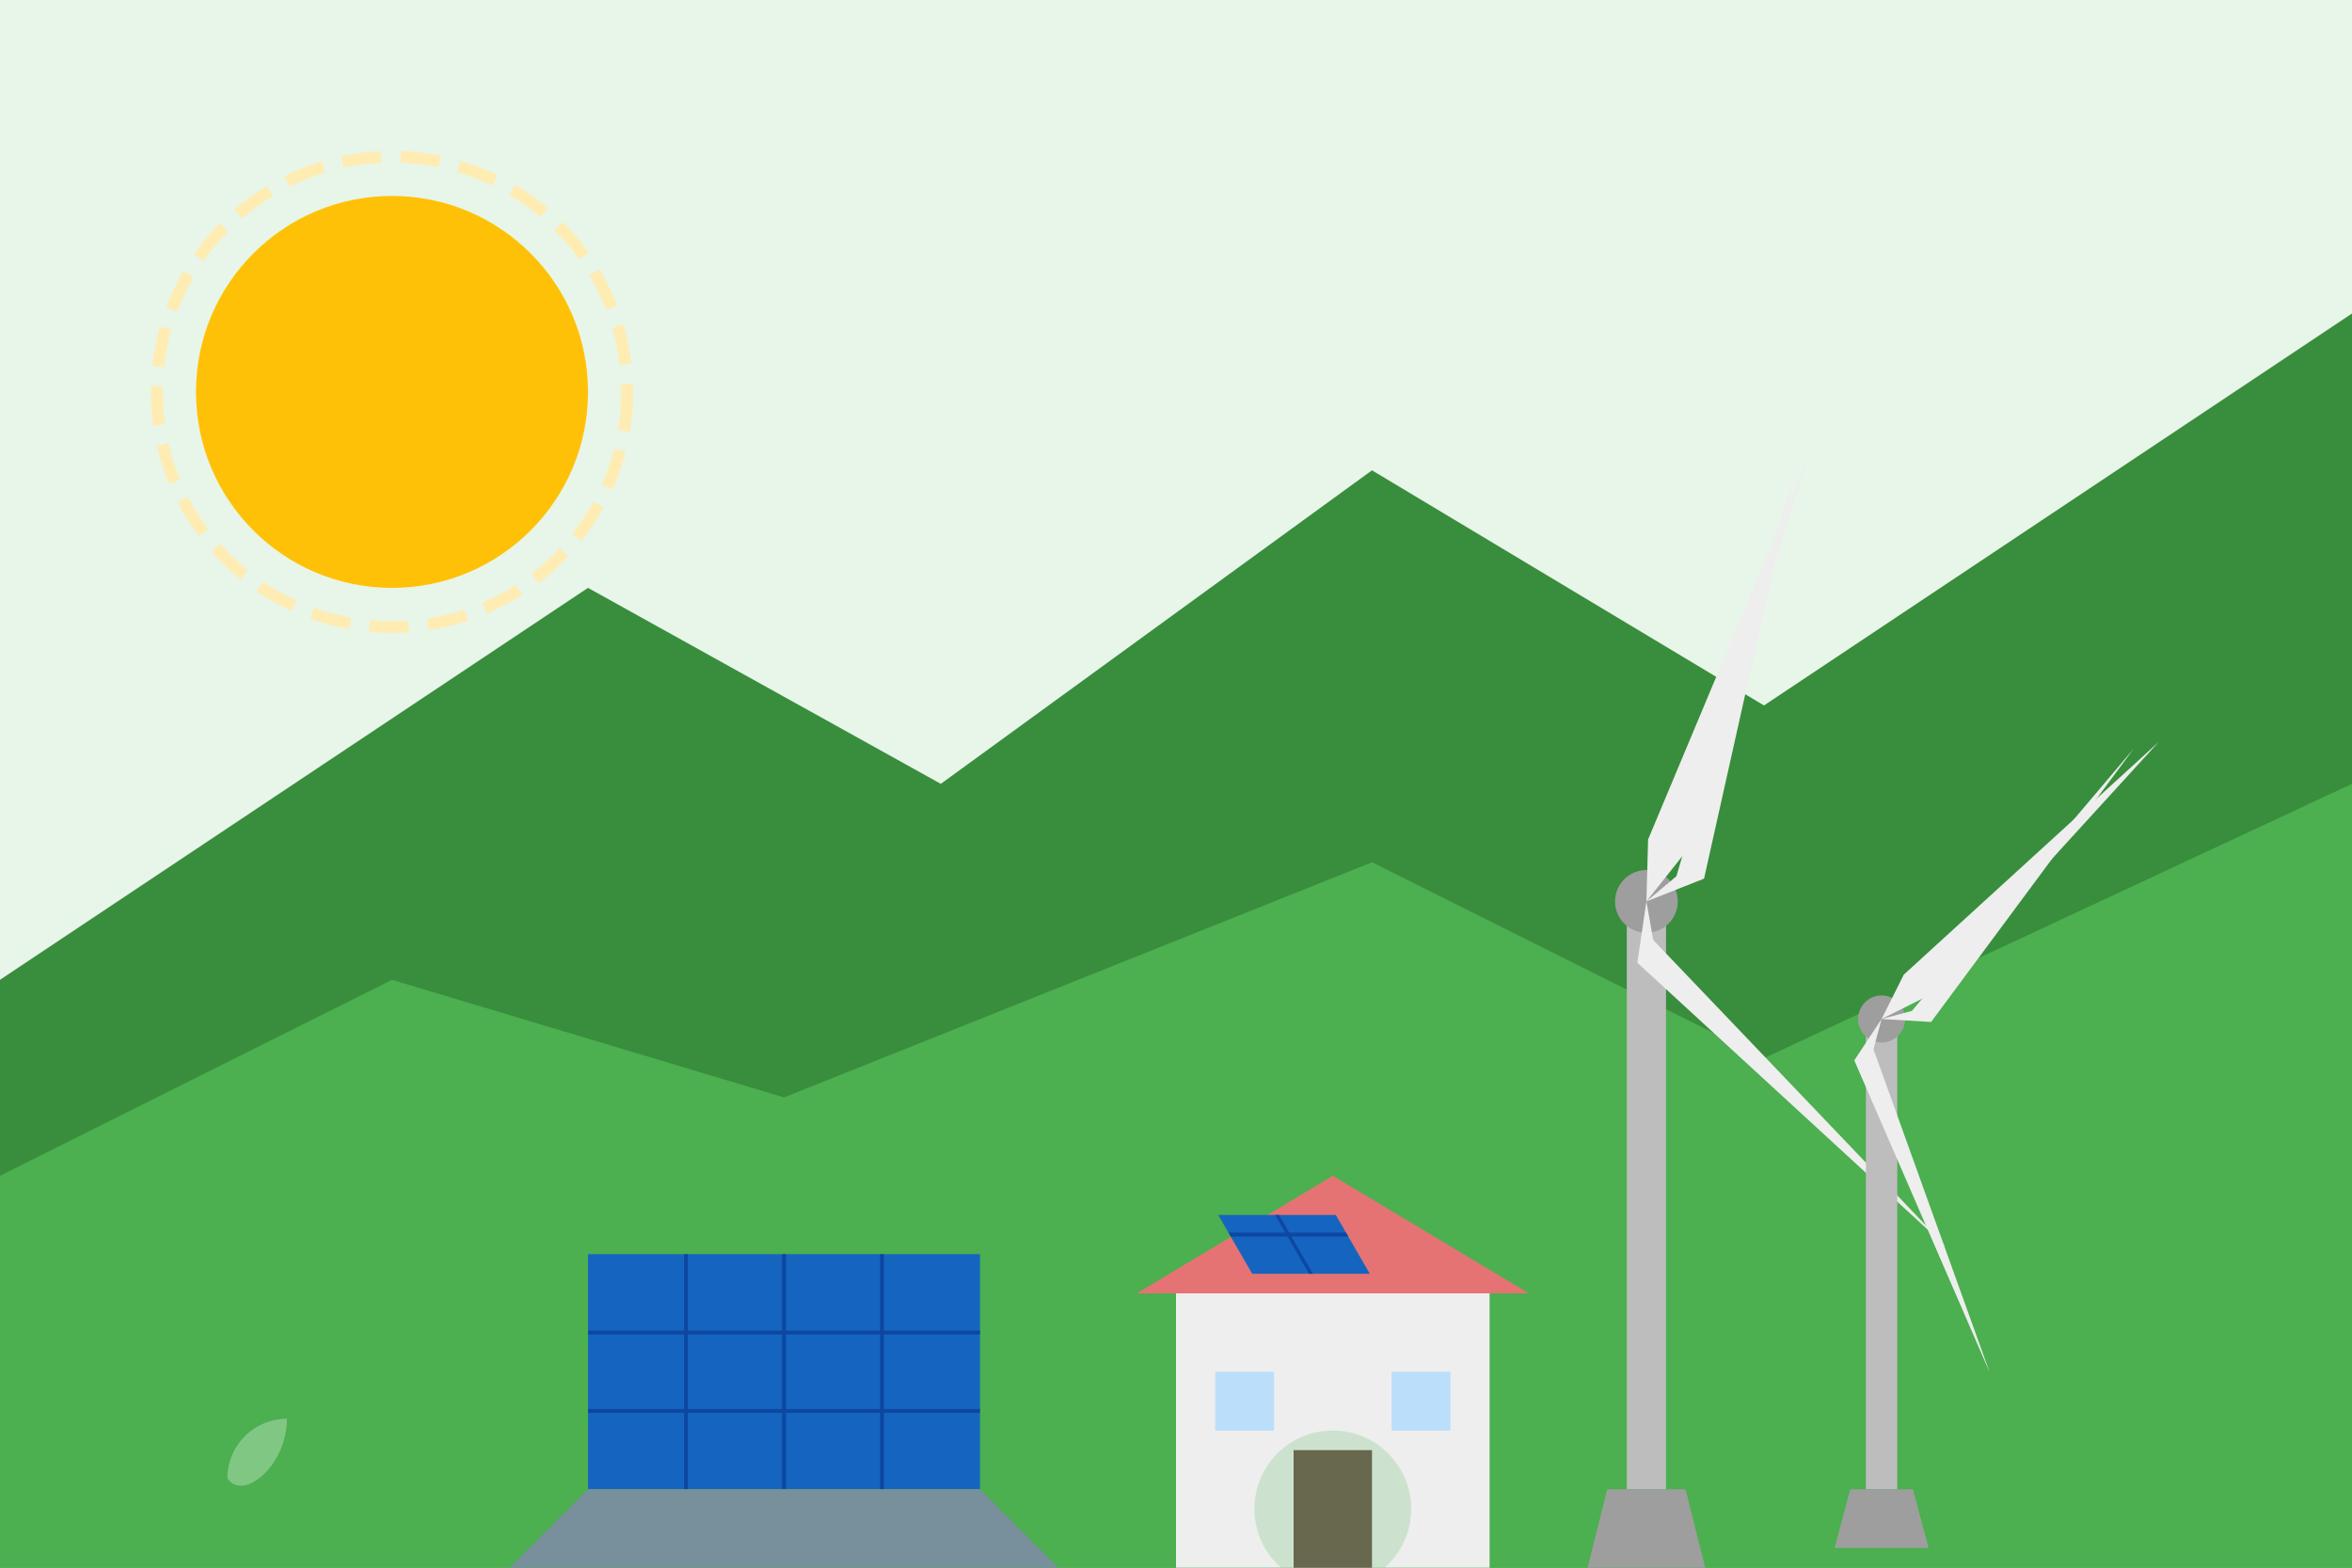 <svg width="600" height="400" viewBox="0 0 600 400" fill="none" xmlns="http://www.w3.org/2000/svg">
  <!-- Sky Background -->
  <rect width="600" height="400" fill="#E8F5E9"/>
  
  <!-- Sun -->
  <circle cx="100" cy="100" r="50" fill="#FFC107"/>
  <circle cx="100" cy="100" r="60" stroke="#FFECB3" stroke-width="3" stroke-dasharray="10 5"/>
  
  <!-- Mountain Background -->
  <path d="M0 250L150 150L240 200L350 120L450 180L600 80V400H0V250Z" fill="#388E3C"/>
  <path d="M0 300L100 250L200 280L350 220L450 270L600 200V400H0V300Z" fill="#4CAF50"/>
  
  <!-- Wind Turbines -->
  <g transform="translate(420, 230)">
    <!-- Turbine Tower -->
    <rect x="-5" y="0" width="10" height="150" fill="#BDBDBD"/>
    
    <!-- Turbine Base -->
    <path d="M-10 150 L10 150 L15 170 L-15 170 Z" fill="#9E9E9E"/>
    
    <!-- Turbine Hub -->
    <circle cx="0" cy="0" r="8" fill="#9E9E9E"/>
    
    <!-- Turbine Blades -->
    <g transform="rotate(20)">
      <path d="M0 0 L-5 -15 L0 -120 L5 -15 Z" fill="#EEEEEE"/>
      <path d="M0 0 L-15 -5 L-100 60 L-10 0 Z" fill="#EEEEEE" transform="rotate(120)"/>
      <path d="M0 0 L-15 -5 L-100 60 L-10 0 Z" fill="#EEEEEE" transform="rotate(240)"/>
    </g>
  </g>
  
  <g transform="translate(480, 260)">
    <!-- Turbine Tower -->
    <rect x="-4" y="0" width="8" height="120" fill="#BDBDBD"/>
    
    <!-- Turbine Base -->
    <path d="M-8 120 L8 120 L12 135 L-12 135 Z" fill="#9E9E9E"/>
    
    <!-- Turbine Hub -->
    <circle cx="0" cy="0" r="6" fill="#9E9E9E"/>
    
    <!-- Turbine Blades -->
    <g transform="rotate(45)">
      <path d="M0 0 L-4 -12 L0 -100 L4 -12 Z" fill="#EEEEEE"/>
      <path d="M0 0 L-12 -4 L-80 50 L-8 0 Z" fill="#EEEEEE" transform="rotate(120)"/>
      <path d="M0 0 L-12 -4 L-80 50 L-8 0 Z" fill="#EEEEEE" transform="rotate(240)"/>
    </g>
  </g>
  
  <!-- Solar panels -->
  <g transform="translate(150, 320)">
    <rect x="0" y="0" width="100" height="60" fill="#1565C0"/>
    <line x1="0" y1="20" x2="100" y2="20" stroke="#0D47A1" stroke-width="1"/>
    <line x1="0" y1="40" x2="100" y2="40" stroke="#0D47A1" stroke-width="1"/>
    <line x1="25" y1="0" x2="25" y2="60" stroke="#0D47A1" stroke-width="1"/>
    <line x1="50" y1="0" x2="50" y2="60" stroke="#0D47A1" stroke-width="1"/>
    <line x1="75" y1="0" x2="75" y2="60" stroke="#0D47A1" stroke-width="1"/>
    
    <!-- Panel Stand -->
    <path d="M0 60 L100 60 L120 80 L-20 80 Z" fill="#78909C"/>
  </g>
  
  <!-- House with green energy -->
  <g transform="translate(280, 300)">
    <!-- House Structure -->
    <rect x="20" y="30" width="80" height="70" fill="#EEEEEE"/>
    <path d="M10 30 L60 0 L110 30 Z" fill="#E57373"/>
    
    <!-- Door -->
    <rect x="50" y="70" width="20" height="30" fill="#5D4037"/>
    
    <!-- Windows -->
    <rect x="30" y="50" width="15" height="15" fill="#BBDEFB"/>
    <rect x="75" y="50" width="15" height="15" fill="#BBDEFB"/>
    
    <!-- Solar Panels on Roof -->
    <rect x="25" y="10" width="30" height="15" fill="#1565C0" transform="skewX(30)"/>
    <line x1="25" y1="15" x2="55" y2="15" stroke="#0D47A1" stroke-width="1" transform="skewX(30)"/>
    <line x1="40" y1="10" x2="40" y2="25" stroke="#0D47A1" stroke-width="1" transform="skewX(30)"/>
    
    <!-- Green Energy Indicator - Light Glow -->
    <circle cx="60" cy="85" r="20" fill="#81C784" opacity="0.3"/>
  </g>
  
  <!-- Leaf Symbol - Representing Green Energy -->
  <g transform="translate(50, 350) scale(0.8)">
    <path d="M30 10C16.745 10 6 20.745 6 34C6 38.392 7.144 42.511 9.171 46C27.442 41.243 45 25 45 10C40.511 11.145 35.392 10 30 10Z" fill="#4CAF50"/>
    <path d="M10 34C10 23.507 18.507 15 29 15C29 30 15 41.5 10 34Z" fill="#81C784"/>
  </g>
</svg>
